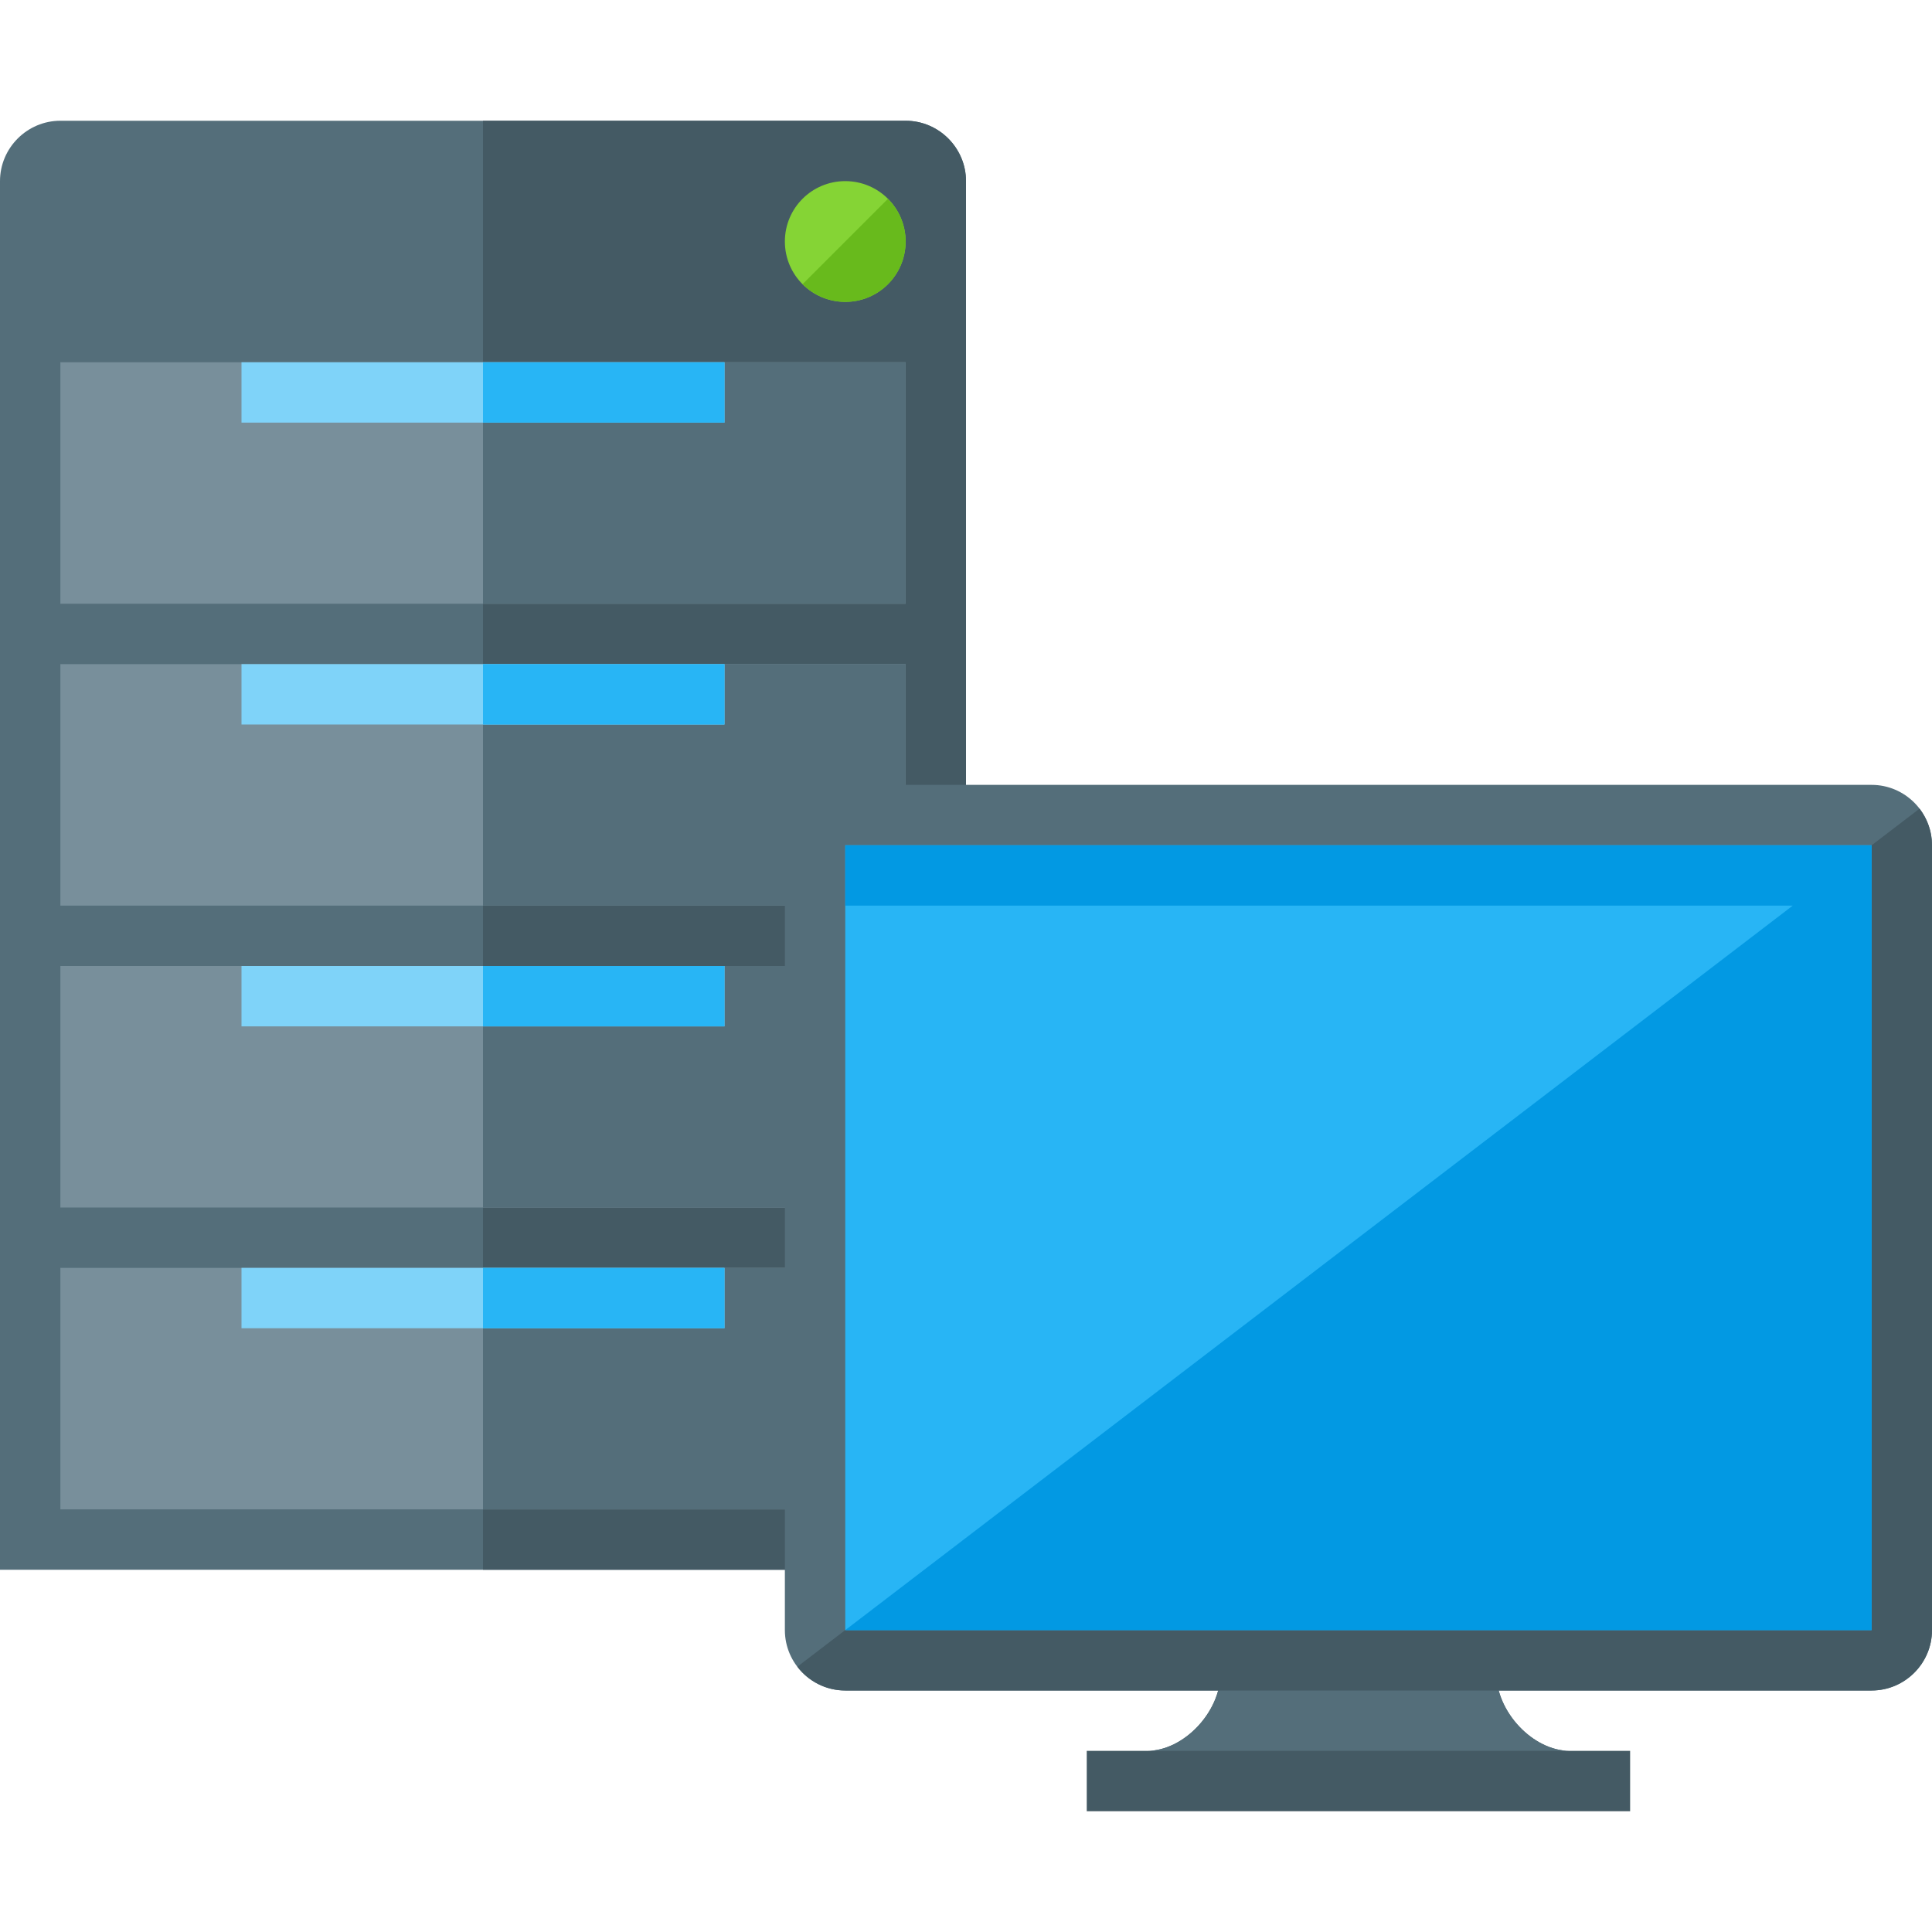 <svg version="1.1" xmlns="http://www.w3.org/2000/svg" xmlns:xlink="http://www.w3.org/1999/xlink" viewBox="0 0 512 512"><g><path d="M16,32l224,0c8.8,0 16,7.2 16,16l0,368l-256,0l0,-368c0,-8.8 7.2,-16 16,-16z" fill="#546e7a" /><path d="M128,32l112,0c8.8,0 16,7.2 16,16l0,368l-128,0z" fill="#445a64" /><path d="M16,96l224,0l0,64l-224,0z M16,176l224,0l0,64l-224,0z M16,256l224,0l0,64l-224,0z M16,336l224,0l0,64l-224,0z" fill="#788f9b" /><path d="M128,96l112,0l0,64l-112,0z M128,176l112,0l0,64l-112,0z M128,256l112,0l0,64l-112,0z M128,336l112,0l0,64l-112,0z" fill="#546e7a" /><path d="M64,96l128,0l0,16l-128,0z M64,176l128,0l0,16l-128,0z M64,256l128,0l0,16l-128,0z M64,336l128,0l0,16l-128,0z" fill="#7fd3f9" /><path d="M128,96l64,0l0,16l-64,0z M128,176l64,0l0,16l-64,0z M128,256l64,0l0,16l-64,0z M128,336l64,0l0,16l-64,0z" fill="#28b5f5" /><path d="M224,48c8.85,0 16,7.15 16,16c0,8.85 -7.15,16 -16,16c-8.85,0 -16,-7.15 -16,-16c0,-8.85 7.15,-16 16,-16z" fill="#85d435" /><path d="M235.3,52.7c2.9,2.9 4.7,6.9 4.7,11.3c0,8.85 -7.15,16 -16,16c-4.4,0 -8.4,-1.8 -11.3,-4.7z" fill="#68ba1c" /><path d="M323.45,422.9l73.1,0l0,20.55c0,10.25 9.75,20.55 19.45,20.55l16,0l0,16l-144,0l0,-16l16,0c9.7,0 19.45,-10.3 19.45,-20.55z" fill="#445a64" /><path d="M323.45,422.9l73.1,0l0,20.55c0,10.25 9.75,20.55 19.45,20.55l-112,0c9.7,0 19.45,-10.3 19.45,-20.55z" fill="#546e7a" /><path d="M224,208l272,0c8.8,0 16,7.2 16,16l0,208c0,8.8 -7.2,16 -16,16l-272,0c-8.8,0 -16,-7.2 -16,-16l0,-208c0,-8.8 7.2,-16 16,-16z" fill="#546e7a" /><path d="M508.7,214.3c2.05,2.7 3.3,6.05 3.3,9.7l0,208c0,8.8 -7.2,16 -16,16l-272,0c-5.15,0 -9.75,-2.45 -12.7,-6.3z" fill="#445a64" /><polygon points="224,224 496,224 496,432 224,432" fill="#28b5f5" /><polygon points="496,432 224,432 475.1,240 224,240 224,224 496,224" fill="#0299e3" /></g></svg>